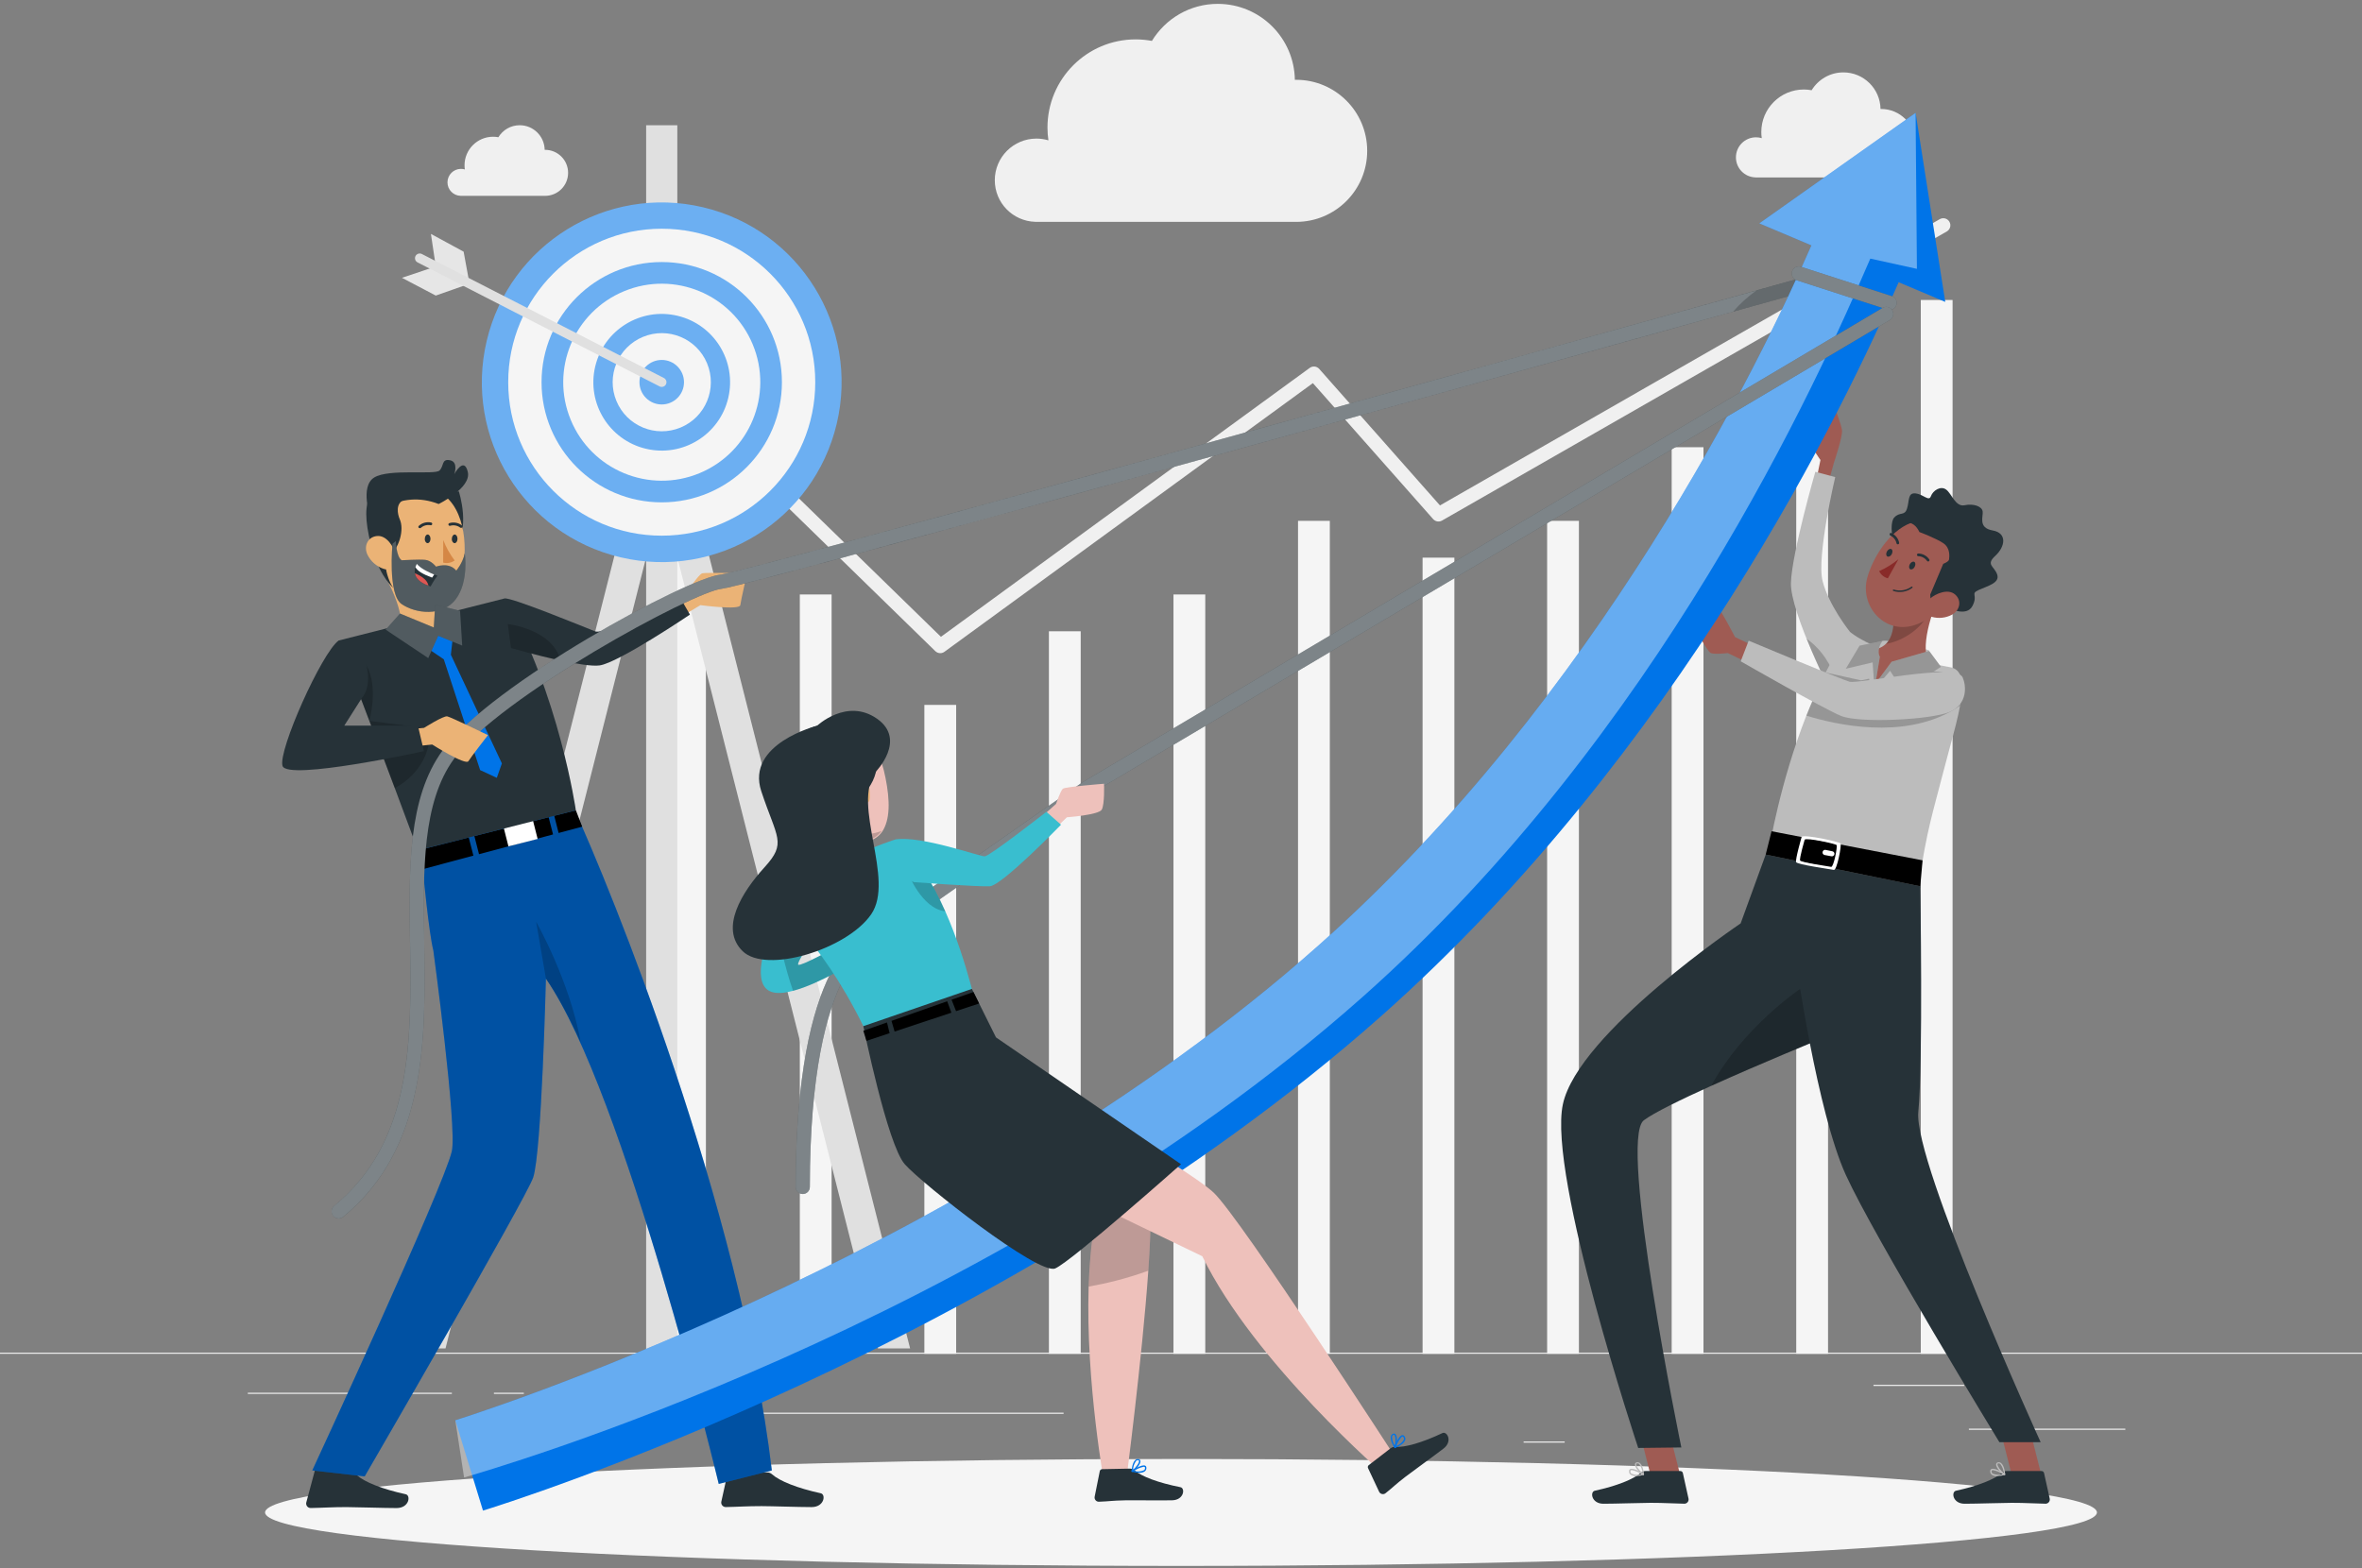 <svg xmlns="http://www.w3.org/2000/svg" width="500" height="332" viewBox="0 0 500 332" fill="none"><rect x="0" y="0" width="500" height="332" fill="#808080" stroke="none"/><path d="M500 286.398H0V286.648H500V286.398Z" fill="#EBEBEB"></path><path d="M449.901 302.494H416.779V302.744H449.901V302.494Z" fill="#EBEBEB"></path><path d="M331.22 305.208H322.527V305.458H331.22V305.208Z" fill="#EBEBEB"></path><path d="M415.778 293.208H396.586V293.458H415.778V293.208Z" fill="#EBEBEB"></path><path d="M95.652 294.888H52.459V295.138H95.652V294.888Z" fill="#EBEBEB"></path><path d="M110.889 294.888H104.556V295.138H110.889V294.888Z" fill="#EBEBEB"></path><path d="M225.147 299.111H131.471V299.361H225.147V299.111Z" fill="#EBEBEB"></path><path d="M149.432 102.487H142.702V286.648H149.432V102.487Z" fill="#F5F5F5"></path><path d="M176.039 125.869H169.309V286.648H176.039V125.869Z" fill="#F5F5F5"></path><path d="M202.405 149.251H195.675V286.648H202.405V149.251Z" fill="#F5F5F5"></path><path d="M228.771 133.663H222.041V286.648H228.771V133.663Z" fill="#F5F5F5"></path><path d="M255.137 125.869H248.407V286.648H255.137V125.869Z" fill="#F5F5F5"></path><path d="M281.503 110.281H274.773V286.648H281.503V110.281Z" fill="#F5F5F5"></path><path d="M307.869 118.075H301.139V286.648H307.869V118.075Z" fill="#F5F5F5"></path><path d="M334.235 110.281H327.505V286.648H334.235V110.281Z" fill="#F5F5F5"></path><path d="M360.601 94.693H353.871V286.648H360.601V94.693Z" fill="#F5F5F5"></path><path d="M386.967 79.105H380.237V286.648H386.967V79.105Z" fill="#F5F5F5"></path><path d="M413.333 63.518H406.603V286.649H413.333V63.518Z" fill="#F5F5F5"></path><path d="M199.04 138.296C198.66 138.296 198.282 138.151 197.992 137.87L141.654 82.935C141.061 82.357 141.049 81.407 141.628 80.814C142.206 80.221 143.155 80.208 143.749 80.788L199.18 134.837L277.254 77.893C277.878 77.436 278.748 77.53 279.261 78.111L304.818 107.014L410.618 46.403C411.335 45.991 412.253 46.24 412.665 46.959C413.077 47.678 412.828 48.594 412.109 49.006L305.249 110.224C304.632 110.576 303.851 110.449 303.38 109.916L277.918 81.121L199.923 138.007C199.659 138.201 199.349 138.296 199.04 138.296Z" fill="#F0F0F0"></path><path d="M192.653 285.505L143.482 91.589L145.938 81.901H143.377V26.517H136.78V81.901H134.219L136.676 91.589L87.505 285.505H94.311L136.78 118.018V286.523H143.377V118.018L185.846 285.505H192.653Z" fill="#E0E0E0"></path><path d="M177.13 89.69C181.962 69.226 169.29 48.719 148.826 43.887C128.362 39.055 107.855 51.727 103.023 72.191C98.191 92.655 110.863 113.162 131.327 117.994C151.791 122.826 172.298 110.154 177.13 89.69Z" fill="#6CAFF2"></path><path d="M140.079 113.423C158.027 113.423 172.577 98.873 172.577 80.925C172.577 62.977 158.027 48.427 140.079 48.427C122.131 48.427 107.581 62.977 107.581 80.925C107.581 98.873 122.131 113.423 140.079 113.423Z" fill="#F5F5F5"></path><path d="M140.079 106.366C154.13 106.366 165.52 94.976 165.52 80.925C165.52 66.874 154.13 55.484 140.079 55.484C126.029 55.484 114.638 66.874 114.638 80.925C114.638 94.976 126.029 106.366 140.079 106.366Z" fill="#6CAFF2"></path><path d="M148.065 100.192C158.706 95.785 163.758 83.586 159.351 72.946C154.944 62.306 142.745 57.253 132.104 61.66C121.464 66.068 116.411 78.266 120.819 88.907C125.226 99.547 137.425 104.6 148.065 100.192Z" fill="#F5F5F5"></path><path d="M154.159 84.266C155.995 76.488 151.179 68.695 143.402 66.858C135.624 65.022 127.831 69.838 125.994 77.615C124.158 85.393 128.974 93.186 136.751 95.023C144.529 96.859 152.322 92.043 154.159 84.266Z" fill="#6CAFF2"></path><path d="M144.061 90.526C149.363 88.33 151.88 82.252 149.684 76.95C147.488 71.648 141.41 69.131 136.109 71.327C130.807 73.523 128.29 79.601 130.486 84.903C132.682 90.204 138.76 92.722 144.061 90.526Z" fill="#F5F5F5"></path><path d="M144.793 80.925C144.793 83.529 142.683 85.639 140.079 85.639C137.475 85.639 135.365 83.528 135.365 80.925C135.365 78.322 137.476 76.211 140.079 76.211C142.682 76.211 144.793 78.322 144.793 80.925Z" fill="#6CAFF2"></path><path d="M91.22 49.527L92.247 56.413L85.088 58.824L92.247 62.582L99.387 60.072L98.143 53.286L91.22 49.527Z" fill="#E6E6E6"></path><path d="M140.079 80.925L88.846 54.67" stroke="#E0E0E0" stroke-width="2" stroke-miterlimit="10" stroke-linecap="round" stroke-linejoin="round"></path><path d="M210.583 38.161C210.583 33.292 214.531 29.344 219.4 29.344C220.28 29.344 221.129 29.477 221.932 29.717C221.804 28.833 221.734 27.93 221.734 27.01C221.734 16.698 230.094 8.339 240.405 8.339C241.58 8.339 242.729 8.453 243.844 8.661C246.714 3.964 251.872 0.819 257.779 0.819C266.719 0.819 273.971 8.002 274.104 16.911C274.195 16.909 274.284 16.897 274.376 16.897C282.683 16.897 289.416 23.631 289.416 31.938C289.416 40.245 282.682 46.979 274.376 46.979H219.141L219.152 46.967C214.398 46.832 210.583 42.946 210.583 38.161Z" fill="#F0F0F0"></path><path d="M367.47 33.32C367.47 30.974 369.372 29.072 371.718 29.072C372.142 29.072 372.551 29.136 372.938 29.252C372.876 28.826 372.843 28.391 372.843 27.948C372.843 22.979 376.871 18.951 381.84 18.951C382.406 18.951 382.96 19.006 383.497 19.106C384.88 16.843 387.366 15.327 390.212 15.327C394.52 15.327 398.014 18.788 398.078 23.081C398.122 23.08 398.165 23.074 398.209 23.074C402.212 23.074 405.456 26.319 405.456 30.321C405.456 34.324 402.211 37.568 398.209 37.568H371.593L371.598 37.562C369.309 37.498 367.47 35.626 367.47 33.32Z" fill="#F0F0F0"></path><path d="M94.723 38.612C94.723 37.035 96.002 35.756 97.579 35.756C97.864 35.756 98.139 35.799 98.399 35.877C98.357 35.591 98.335 35.298 98.335 35C98.335 31.66 101.043 28.952 104.383 28.952C104.764 28.952 105.136 28.989 105.497 29.056C106.426 27.535 108.097 26.516 110.011 26.516C112.907 26.516 115.256 28.843 115.299 31.728C115.329 31.728 115.357 31.724 115.387 31.724C118.078 31.724 120.259 33.905 120.259 36.596C120.259 39.287 118.078 41.468 115.387 41.468H97.495L97.499 41.464C95.959 41.421 94.723 40.162 94.723 38.612Z" fill="#F0F0F0"></path><path d="M250 331.561C357.082 331.561 443.889 326.492 443.889 320.238C443.889 313.985 357.082 308.915 250 308.915C142.918 308.915 56.111 313.985 56.111 320.238C56.111 326.492 142.918 331.561 250 331.561Z" fill="#F5F5F5"></path><path d="M138.385 129.559L145.242 125.644C145.242 125.644 147.879 121.569 148.67 121.384C149.461 121.198 158.164 121.384 158.164 121.384C158.164 121.384 156.845 127.017 156.713 128.129C156.581 129.242 148.273 128.129 148.273 128.129L141.548 132.143L138.385 129.559Z" fill="#EBB376"></path><path d="M74.492 311.96L67.308 310.527C67.044 310.528 66.815 310.712 66.758 310.97L64.829 318.15C64.72 318.665 65.049 319.17 65.564 319.279C65.633 319.294 65.703 319.301 65.774 319.3C68.311 319.259 70.158 319.103 73.344 319.103C75.306 319.103 81.226 319.308 83.935 319.308C86.644 319.308 86.997 316.631 85.889 316.385C80.914 315.301 77.17 313.799 75.577 312.37C75.28 312.1 74.892 311.953 74.492 311.96Z" fill="#263238"></path><path d="M162.357 311.755H154.516C154.252 311.756 154.023 311.94 153.966 312.198L152.693 317.945C152.584 318.459 152.913 318.965 153.428 319.074C153.497 319.089 153.567 319.096 153.638 319.095C156.175 319.054 158.022 318.898 161.208 318.898C163.17 318.898 169.09 319.103 171.799 319.103C174.508 319.103 174.861 316.426 173.753 316.18C168.777 315.096 165.034 313.594 163.441 312.165C163.146 311.895 162.758 311.748 162.357 311.755Z" fill="#263238"></path><path d="M88.325 179.669L121.531 171.249C129.06 187.689 156.694 255.191 163.388 311.348L152.147 314.198C152.147 314.198 132.254 231.377 115.564 207.215C115.564 207.215 114.669 243.981 112.861 249.328C111.373 253.73 77.199 312.603 77.199 312.603L66.102 311.344C66.102 311.344 93.948 251.247 95.644 243.763C96.801 238.659 91.726 201.203 91.726 201.203C90.826 197.856 89.496 184.029 89.496 184.029C89.496 184.029 88.492 180.358 88.325 179.669Z" fill="#0074E8"></path><path opacity="0.2" d="M115.566 207.218C118.027 210.778 120.49 215.38 122.917 220.642C120.624 207.701 113.493 195.168 113.493 195.168L115.566 207.218Z" fill="black"></path><path opacity="0.3" d="M88.325 179.669L121.531 171.249C129.06 187.689 156.694 255.191 163.388 311.348L152.147 314.198C152.147 314.198 132.254 231.377 115.564 207.215C115.564 207.215 114.669 243.981 112.861 249.328C111.373 253.73 77.199 312.603 77.199 312.603L66.102 311.344C66.102 311.344 93.948 251.247 95.644 243.763C96.801 238.659 91.726 201.203 91.726 201.203C90.826 197.856 89.496 184.029 89.496 184.029C89.496 184.029 88.492 180.358 88.325 179.669Z" fill="black"></path><path d="M146.05 130.13C146.05 130.13 130.91 140.35 126.92 140.89C125.33 141.11 122.05 140.57 118.66 139.85C113.52 138.75 108.16 137.21 108.16 137.21L107.49 132.14L106.78 126.72C107.98 126.32 123.64 132.76 125.98 133.68C128.32 134.6 143.45 125.64 143.45 125.64L146.05 130.13Z" fill="#263238"></path><path d="M99.23 177.33L100.21 181.17L89.49 184.03L88.49 180.05L99.23 177.33Z" fill="black"></path><path d="M116.14 173.04L117.07 176.68L101.4 180.86L100.42 177.03L116.14 173.04Z" fill="black"></path><path d="M123.24 175.04L118.25 176.37L117.33 172.74L121.91 171.58L123.24 175.04Z" fill="black"></path><path d="M107.629 179.205L113.812 177.637L112.682 173.182L106.5 174.75L107.629 179.205Z" fill="white"></path><path d="M121.9 171.57L88.48 180.05C86.85 175.64 85.19 171.2 83.57 166.87C82.38 163.7 81.21 160.59 80.07 157.58C79.78 156.81 79.49 156.05 79.2 155.3C78.86 154.4 78.52 153.51 78.19 152.64C77.45 150.69 76.74 148.81 76.05 147.01C75.41 145.33 74.79 143.72 74.21 142.2C73.91 141.42 73.62 140.66 73.34 139.92C72.75 138.38 72.2 136.94 71.69 135.62L106.78 126.72C118.36 146.91 121.9 171.57 121.9 171.57Z" fill="#263238"></path><path d="M84.436 134.764C88.05 136.487 94.713 133.438 94.713 133.438C94.713 133.438 96.924 130.998 95.605 129.917C92.922 130.265 93.095 129.39 92.124 128.019C91.56 127.219 91.214 126.233 90.985 125.179C90.859 124.627 90.775 124.054 90.708 123.485L80.198 119.712C82.589 123.573 86.296 130.883 84.436 134.764Z" fill="#EBB376"></path><path opacity="0.2" d="M83.402 123.158C85.297 128.211 89.962 128.355 92.123 128.019C91.559 127.219 91.213 126.233 90.984 125.179L83.402 123.158Z" fill="black"></path><path d="M97.122 104.032C97.122 104.032 99.867 112.334 95.901 116.38C91.935 120.427 89.238 104.563 89.238 104.563L97.122 104.032Z" fill="#263238"></path><path d="M83.921 125.386C86.651 128.167 90.371 128.385 93.311 126.873C95.203 125.904 96.769 124.213 97.547 122.033C97.653 121.748 97.74 121.45 97.817 121.145C99.159 115.559 98.317 106.329 92.231 103.852C87.903 102.055 82.925 104.107 81.129 108.443C80.611 109.672 80.4 111.011 80.499 112.346C80.856 118.55 80.775 122.214 83.921 125.386Z" fill="#EBB376"></path><path d="M89.927 114.09C89.892 114.591 90.19 115.004 90.526 115.004C90.862 115.004 91.123 114.59 91.127 114.087C91.131 113.583 90.856 113.172 90.528 113.173C90.2 113.173 89.931 113.578 89.927 114.09Z" fill="#263238"></path><path d="M95.646 114.094C95.611 114.595 95.917 115.009 96.245 115.008C96.573 115.007 96.842 114.594 96.846 114.091C96.85 113.587 96.575 113.176 96.247 113.177C95.919 113.177 95.648 113.614 95.646 114.094Z" fill="#263238"></path><path d="M93.829 114.342C94.43 115.89 95.242 117.347 96.243 118.672C95.538 119.175 94.648 119.34 93.811 119.124L93.829 114.342Z" fill="#D58745"></path><path d="M97.737 111.747C97.636 111.794 97.519 111.783 97.428 111.72C96.828 111.261 96.047 111.113 95.32 111.319C95.168 111.377 94.997 111.301 94.938 111.149C94.88 110.997 94.956 110.826 95.108 110.767C96.02 110.482 97.014 110.658 97.773 111.238C97.908 111.33 97.942 111.514 97.85 111.648C97.849 111.65 97.847 111.652 97.846 111.654C97.815 111.69 97.778 111.722 97.737 111.747Z" fill="#263238"></path><path d="M88.803 111.815C88.743 111.814 88.685 111.794 88.637 111.758C88.528 111.637 88.538 111.45 88.659 111.341C88.661 111.34 88.662 111.338 88.664 111.337C89.372 110.691 90.35 110.431 91.286 110.638C91.443 110.683 91.534 110.846 91.489 111.003C91.441 111.158 91.28 111.248 91.123 111.207C90.38 111.064 89.613 111.282 89.055 111.793C88.979 111.837 88.886 111.845 88.803 111.815Z" fill="#263238"></path><path d="M85.062 104.599L85.658 105.751C83.639 106.517 84.156 108.877 84.621 109.935C85.612 112.195 84.475 115.825 82.776 117.331C82.776 117.331 82.674 116.337 81.845 116.613C81.015 116.889 81.491 122.069 83.248 124.468C83.248 124.468 80.661 122.345 79.004 116.961C77.471 111.982 77.112 107.789 78.057 105.791L85.062 104.599Z" fill="#263238"></path><path d="M77.78 117.439C78.468 118.845 79.686 119.921 81.167 120.431C83.132 121.092 84.221 119.358 83.771 117.445C83.354 115.749 81.839 113.304 79.819 113.492C77.799 113.68 76.957 115.702 77.78 117.439Z" fill="#EBB376"></path><path d="M84.996 127.886C87.941 129.949 93.665 130.616 96.478 126.88C99.29 123.144 98.388 117.166 98.388 117.166C97.927 119.266 96.591 120.822 96.591 120.822C95.014 118.913 92.305 119.985 92.305 119.985C92.305 119.985 91.311 118.67 90.002 118.54C88.694 118.41 85.035 118.629 85.035 118.629C83.849 117.885 83.805 114.541 83.805 114.541L83.085 115.139C83.085 115.137 82.05 125.823 84.996 127.886Z" fill="#263238"></path><path d="M92.858 106.717C92.858 106.717 99.822 103.32 99.027 99.925C98.233 96.53 96.163 100.398 96.163 100.398C96.163 100.398 97.105 97.816 95.264 97.455C93.424 97.094 94.032 98.63 93.041 99.621C92.049 100.612 82.343 99.172 79.21 101.107C76.077 103.042 78.474 109.76 78.474 109.76C78.474 109.76 84.347 103.399 92.858 106.717Z" fill="#263238"></path><path opacity="0.2" d="M84.996 127.886C87.941 129.949 93.665 130.616 96.478 126.88C99.29 123.144 98.388 117.166 98.388 117.166C97.927 119.266 96.591 120.822 96.591 120.822C95.014 118.913 92.305 119.985 92.305 119.985C92.305 119.985 91.311 118.67 90.002 118.54C88.694 118.41 85.035 118.629 85.035 118.629C83.849 117.885 83.805 114.541 83.805 114.541L83.085 115.139C83.085 115.137 82.05 125.823 84.996 127.886Z" fill="white"></path><path d="M92.601 121.902C91.974 122.658 91.15 124.17 91.15 124.17C91 124.12 90.849 124.07 90.702 124.012C88.68 123.283 87.982 122.277 87.822 121.383C87.736 120.893 87.818 120.433 87.931 120.075C88.058 119.659 88.243 119.392 88.243 119.392C89.084 120.419 90.917 121.243 91.915 121.642C92.331 121.815 92.601 121.902 92.601 121.902Z" fill="#263238"></path><path d="M91.915 121.643L91.47 122.301C89.567 121.61 88.32 120.868 87.931 120.076C88.058 119.66 88.243 119.393 88.243 119.393C89.085 120.419 90.918 121.244 91.915 121.643Z" fill="white"></path><path d="M90.702 124.012C88.68 123.283 87.982 122.277 87.822 121.383C88.502 121.658 89.29 122.065 89.907 122.637C90.381 123.073 90.601 123.562 90.702 124.012Z" fill="#DE5753"></path><path d="M96.03 133.454L95.442 138.632L106.242 161.642L105.166 164.693L101.635 163.056L93.944 139.596L88.279 135.757L92.399 133.503L96.03 133.454Z" fill="#0074E8"></path><path d="M84.676 129.908L91.826 132.862L92.123 128.02L97.39 129.323L97.838 136.694L92.765 134.62L90.651 139.341L81.637 133.317L84.676 129.908Z" fill="#263238"></path><path opacity="0.2" d="M84.676 129.908L91.826 132.862L92.123 128.02L97.39 129.323L97.838 136.694L92.765 134.62L90.651 139.341L81.637 133.317L84.676 129.908Z" fill="white"></path><path opacity="0.2" d="M78.19 152.64C77.45 150.69 76.74 148.81 76.05 147.01C75.41 145.33 74.79 143.72 74.21 142.2C73.91 141.42 73.62 140.66 73.34 139.92C74.39 139.43 76.89 139.723 77.597 140.949C80.198 145.462 78.19 152.64 78.19 152.64Z" fill="black"></path><path opacity="0.2" d="M90.72 157.72C90.72 157.72 89.95 163.44 83.57 166.87C82.38 163.7 81.21 160.59 80.07 157.58C79.78 156.81 79.49 156.05 79.2 155.3C78.86 154.4 78.52 153.51 78.19 152.64L89.77 154.11L90.72 157.72Z" fill="black"></path><path opacity="0.2" d="M118.66 139.85C113.52 138.75 108.16 137.21 108.16 137.21L107.49 132.14C107.49 132.14 116.94 133.15 118.66 139.85Z" fill="black"></path><path d="M71.691 257.994C71.257 257.994 70.827 257.807 70.531 257.446C70.005 256.805 70.098 255.86 70.738 255.335C87.425 241.635 87.106 220.158 86.797 199.388C86.564 183.727 86.344 168.934 93.708 158.869C104.05 144.734 145.641 122.305 152.535 121.665C157.458 121.172 307.834 79.381 386.66 57.352C387.457 57.128 388.285 57.595 388.509 58.393C388.732 59.191 388.266 60.019 387.468 60.242C378.142 62.848 158.993 124.079 152.813 124.653C146.881 125.204 105.712 147.546 96.13 160.642C89.359 169.895 89.572 184.2 89.798 199.344C90.103 219.824 90.448 243.037 72.643 257.654C72.363 257.883 72.026 257.994 71.691 257.994Z" fill="#263238"></path><g opacity="0.4"><path d="M387.47 60.24C385.9 60.68 378.37 62.78 366.91 65.98C310.36 81.76 157.95 124.18 152.81 124.65C146.88 125.2 105.71 147.54 96.13 160.64C89.36 169.89 89.57 184.2 89.8 199.34C90.1 219.82 90.45 243.04 72.64 257.65C72.36 257.88 72.03 257.99 71.69 257.99C71.26 257.99 70.83 257.81 70.53 257.45C70 256.81 70.1 255.86 70.74 255.33C87.43 241.63 87.11 220.16 86.8 199.39C86.56 183.73 86.34 168.93 93.71 158.87C104.05 144.73 145.64 122.3 152.53 121.66C157.17 121.2 290.39 84.22 371.81 61.5C376.99 60.05 381.95 58.67 386.66 57.35C387.46 57.13 388.28 57.59 388.51 58.39C388.73 59.19 388.26 60.02 387.47 60.24Z" fill="white"></path></g><path opacity="0.2" d="M387.47 60.24C385.9 60.68 378.37 62.78 366.91 65.98C368.24 64.36 369.96 62.85 371.81 61.5C376.99 60.05 381.95 58.67 386.66 57.35C387.46 57.13 388.28 57.59 388.51 58.39C388.73 59.19 388.26 60.02 387.47 60.24Z" fill="black"></path><path d="M81.908 154.796L89.774 154.111C89.774 154.111 93.875 151.515 94.671 151.677C95.467 151.84 103.293 155.652 103.293 155.652C103.293 155.652 99.737 160.215 99.152 161.171C98.566 162.126 91.488 157.638 91.488 157.638L83.7 158.468L81.908 154.796Z" fill="#EBB376"></path><path d="M71.695 135.616C68.122 138.172 58.819 158.957 59.806 162.171C60.793 165.386 89.737 159.051 89.737 159.051L88.46 153.635H72.886L76.59 147.804C76.59 147.804 78.871 145.582 77.467 140.421C76.456 136.704 71.695 135.616 71.695 135.616Z" fill="#263238"></path><path d="M373.209 137.705L367.281 134.9C367.281 134.9 364.317 129.155 363.405 128.242C362.493 127.33 358.275 130.89 358.275 131.504C358.275 132.118 361.353 137.932 362.151 138.274C362.949 138.616 365.742 138.274 365.742 138.274L371.385 141.007L373.209 137.705Z" fill="#9F5B53"></path><path d="M387.055 102.143L388.242 97.89C388.242 97.89 390.121 92.351 389.923 91.066C389.725 89.78 388.496 86.619 388.496 86.619C388.496 86.619 383.296 92.945 383.296 93.737C383.296 94.529 385.364 97.396 385.364 97.396L384.384 102.143H387.055Z" fill="#9F5B53"></path><path d="M391.619 133.795C391.619 133.795 387.143 128.225 385.819 123.046C384.494 117.867 388.49 101.013 388.49 101.013L384.277 99.891C384.277 99.891 379.319 117.101 379.112 123.383C378.905 129.665 388.277 148.088 388.277 148.088L391.619 133.795Z" fill="#BCBCBC"></path><path opacity="0.2" d="M388.911 145.364L388.274 148.086C388.274 148.086 385.052 141.742 382.421 135.224C384.587 136.762 386.908 139.238 388.329 143.134C388.593 143.871 388.784 144.617 388.911 145.364Z" fill="black"></path><path d="M415.344 145.973C415.308 146.993 415.153 148.149 414.916 149.432C414.461 151.926 413.678 154.875 412.786 158.125C412.313 159.836 411.83 161.666 411.33 163.596C409.1 172.27 407.889 175.72 406.242 186.789L374.593 179.28C374.593 179.28 376.805 165.69 382.376 151.527C383.304 149.142 384.342 146.748 385.471 144.391C387.264 140.659 389.312 137.045 391.624 133.796C391.624 133.796 396.74 138.475 412.823 141.278C414.771 141.613 415.444 143.307 415.344 145.973Z" fill="#BCBCBC"></path><path opacity="0.2" d="M411.359 142.39C411.323 143.409 415.153 148.149 414.916 149.433C414.488 149.724 413.978 150.043 413.396 150.389C402.691 156.624 388.637 153.457 382.375 151.527C383.303 149.142 385.335 144.748 386.463 142.391L393.974 144.057C393.974 144.057 406.271 141.261 411.359 142.39Z" fill="black"></path><path d="M398.488 135.71C399.636 135.273 409.08 137.623 408.379 137.825C407.678 138.027 404.164 148.824 399.234 148.014C394.305 147.203 394.388 137.27 398.488 135.71Z" fill="#BCBCBC"></path><path d="M355.754 312.664L349.81 313.948L346.343 300.285L352.294 298.999L355.754 312.664Z" fill="#9F5B53"></path><path d="M348.328 311.471H355.716C355.965 311.472 356.18 311.646 356.234 311.889L357.433 317.304C357.536 317.789 357.226 318.265 356.741 318.368C356.676 318.382 356.61 318.388 356.543 318.387C354.153 318.348 352.412 318.201 349.41 318.201C347.561 318.201 341.983 318.394 339.43 318.394C336.877 318.394 336.544 315.872 337.589 315.64C342.277 314.619 345.805 313.203 347.305 311.857C347.585 311.602 347.951 311.464 348.328 311.471Z" fill="#263238"></path><path d="M346.317 312.538C345.904 312.571 345.491 312.462 345.149 312.228C344.921 312.04 344.807 311.747 344.847 311.454C344.843 311.283 344.94 311.125 345.094 311.052C345.767 310.704 347.732 311.911 347.949 312.05C348 312.076 348.028 312.133 348.019 312.189C348.011 312.249 347.968 312.298 347.911 312.313C347.389 312.447 346.855 312.522 346.317 312.538ZM345.412 311.277C345.348 311.272 345.283 311.285 345.226 311.316C345.187 311.316 345.141 311.37 345.133 311.486C345.108 311.68 345.181 311.874 345.327 312.004C346.009 312.313 346.783 312.352 347.493 312.112C346.859 311.704 346.152 311.42 345.412 311.277Z" fill="#BCBCBC"></path><path d="M347.872 312.322H347.802C347.175 311.982 345.961 310.643 346.085 310.001C346.129 309.78 346.324 309.621 346.549 309.622C346.77 309.593 346.993 309.661 347.16 309.808C347.864 310.38 348.011 312.129 348.019 312.214C348.02 312.267 347.993 312.317 347.949 312.346C347.922 312.345 347.895 312.337 347.872 312.322ZM346.65 309.854H346.58C346.394 309.854 346.379 309.962 346.371 310.001C346.294 310.396 347.067 311.409 347.694 311.881C347.653 311.188 347.402 310.524 346.975 309.978C346.885 309.898 346.769 309.854 346.65 309.854Z" fill="#BCBCBC"></path><path d="M406.497 187.653C406.497 187.653 401.373 212.111 389.366 218.683C387.982 219.448 386.499 219.967 384.924 220.185C384.924 220.185 372.754 225.155 362.232 229.915C355.833 232.81 350.044 235.631 347.969 237.206C342.489 241.384 355.915 306.475 355.915 306.475L346.785 306.584C346.785 306.584 327.597 248.939 330.838 233.811C334.079 218.683 368.467 195.517 368.467 195.517L373.774 180.944L406.497 187.653Z" fill="#263238"></path><path opacity="0.2" d="M389.366 218.683C387.982 219.448 386.499 219.967 384.924 220.185C384.924 220.185 372.754 225.155 362.232 229.915C369.004 217.472 381.074 209.38 381.074 209.38L389.366 218.683Z" fill="black"></path><path d="M432.214 312.664L426.27 313.948L422.803 300.285L428.754 298.999L432.214 312.664Z" fill="#9F5B53"></path><path d="M424.788 311.471H432.176C432.425 311.472 432.64 311.646 432.694 311.889L433.893 317.304C433.996 317.789 433.686 318.265 433.201 318.368C433.136 318.382 433.07 318.388 433.004 318.387C430.613 318.348 428.873 318.201 425.871 318.201C424.022 318.201 418.444 318.394 415.891 318.394C413.338 318.394 413.005 315.872 414.05 315.64C418.738 314.619 422.266 313.203 423.766 311.857C424.045 311.602 424.411 311.464 424.788 311.471Z" fill="#263238"></path><path d="M422.777 312.538C422.364 312.571 421.951 312.462 421.609 312.228C421.381 312.04 421.267 311.747 421.307 311.454C421.303 311.283 421.4 311.125 421.554 311.052C422.227 310.704 424.192 311.911 424.409 312.05C424.46 312.076 424.488 312.133 424.479 312.189C424.472 312.249 424.429 312.298 424.371 312.313C423.849 312.447 423.315 312.522 422.777 312.538ZM421.872 311.277C421.808 311.272 421.743 311.285 421.686 311.316C421.647 311.316 421.601 311.37 421.593 311.486C421.568 311.68 421.641 311.874 421.786 312.004C422.468 312.313 423.242 312.352 423.952 312.112C423.319 311.704 422.612 311.42 421.872 311.277Z" fill="#BCBCBC"></path><path d="M424.332 312.322H424.262C423.635 311.982 422.421 310.643 422.545 310.001C422.589 309.78 422.784 309.621 423.009 309.622C423.23 309.593 423.453 309.661 423.62 309.808C424.324 310.38 424.471 312.129 424.479 312.214C424.48 312.267 424.453 312.317 424.409 312.346C424.382 312.345 424.354 312.337 424.332 312.322ZM423.109 309.854H423.039C422.853 309.854 422.838 309.962 422.83 310.001C422.753 310.396 423.526 311.409 424.153 311.881C424.112 311.188 423.861 310.524 423.433 309.978C423.345 309.898 423.229 309.854 423.109 309.854Z" fill="#BCBCBC"></path><path d="M408.549 140.895C407.056 141.859 400.195 141.511 400.195 141.511L396.96 144.993L396.656 139.225C396.656 139.225 394.503 138.327 395.088 137.706C397.04 137.706 398.351 137.177 399.229 136.318C400.621 134.956 400.895 132.774 400.876 130.599C400.872 130.575 400.877 130.544 400.874 130.52L400.883 130.514L406.757 127.506L410.809 125.421C408.934 129.558 406.203 137.286 408.549 140.895Z" fill="#9F5B53"></path><path opacity="0.2" d="M408.72 128.904C406.776 133.806 401.696 135.995 399.228 136.318C400.62 134.956 400.894 132.774 400.875 130.599C400.88 130.568 400.885 130.538 400.881 130.514L406.755 127.506C406.747 128.312 409.016 128.153 408.72 128.904Z" fill="black"></path><path d="M412.447 128.699C412.447 128.699 416.263 130.739 417.533 128.311C418.803 125.883 416.994 125.783 418.855 124.923C420.716 124.063 423.386 123.458 422.776 121.648C422.166 119.838 420.281 119.617 422.38 117.685C424.479 115.752 424.945 112.856 421.802 112.311C418.659 111.766 419.859 109.346 419.698 108.276C419.537 107.206 417.776 106.578 415.866 106.977C413.956 107.376 413.159 104.55 411.982 103.667C410.805 102.784 409.168 103.873 408.742 105.065C408.316 106.257 407.184 104.666 405.496 104.472C403.808 104.278 404.212 106.04 403.686 107.691C403.159 109.342 402.138 108.266 400.938 109.626C399.737 110.985 399.629 120.268 412.447 128.699Z" fill="#263238"></path><path d="M414.106 123.001C411.244 127.504 409.614 130.473 406.394 131.929C405.98 132.12 405.535 132.287 405.05 132.427C398.788 134.268 393.633 128.239 395.284 122.272C395.563 121.275 395.969 120.209 396.481 119.134C398.715 114.44 403.033 109.637 408.178 110.271C412.701 110.793 415.94 114.874 415.419 119.396C415.269 120.684 414.819 121.917 414.106 123.001Z" fill="#9F5B53"></path><path d="M405.299 120.025C405.092 120.466 404.644 120.675 404.36 120.516C404.076 120.357 404.05 119.884 404.285 119.455C404.52 119.027 404.947 118.808 405.224 118.964C405.501 119.12 405.537 119.589 405.299 120.025Z" fill="#263238"></path><path d="M400.454 117.327C400.247 117.768 399.792 117.974 399.515 117.818C399.238 117.662 399.205 117.186 399.44 116.757C399.675 116.329 400.102 116.11 400.379 116.266C400.656 116.422 400.679 116.92 400.454 117.327Z" fill="#263238"></path><path d="M401.876 118.395C400.636 119.422 399.26 120.272 397.787 120.922C398.146 121.68 398.821 122.24 399.633 122.453L401.876 118.395Z" fill="#892B29"></path><path d="M408.198 118.884C408.091 118.897 407.986 118.852 407.921 118.767C407.504 118.165 406.828 117.794 406.096 117.768C405.938 117.776 405.803 117.655 405.795 117.497C405.787 117.339 405.908 117.204 406.066 117.196C406.992 117.206 407.857 117.664 408.384 118.425C408.481 118.55 408.458 118.73 408.333 118.827C408.331 118.828 408.329 118.83 408.328 118.831C408.287 118.856 408.243 118.874 408.198 118.884Z" fill="#263238"></path><path d="M400.796 125.128C402.166 125.575 403.667 125.326 404.819 124.461C404.882 124.406 404.89 124.311 404.836 124.246C404.786 124.182 404.693 124.171 404.63 124.221C404.627 124.223 404.624 124.226 404.621 124.228C403.539 125.006 402.154 125.229 400.883 124.83C400.806 124.803 400.723 124.843 400.695 124.92C400.693 124.925 400.692 124.93 400.69 124.936C400.663 125.013 400.703 125.096 400.78 125.124C400.786 125.126 400.791 125.127 400.796 125.128Z" fill="#263238"></path><path d="M400.022 113.18C400 113.126 399.995 113.067 400.009 113.01C400.075 112.866 400.245 112.803 400.388 112.869C400.39 112.87 400.392 112.871 400.394 112.872C401.241 113.253 401.85 114.023 402.026 114.935C402.047 115.092 401.937 115.236 401.78 115.256H401.779C401.623 115.272 401.482 115.164 401.457 115.009C401.298 114.293 400.809 113.694 400.139 113.395C400.071 113.345 400.028 113.266 400.022 113.18Z" fill="#263238"></path><path d="M404.12 110.69C405.577 110.87 406.301 112.646 406.301 112.646C406.301 112.646 409.866 113.979 411.399 115.035C412.932 116.091 412.638 117.981 412.582 118.462C412.526 118.943 411.355 119.379 411.355 119.379C411.355 119.379 409.189 124.476 408.602 125.891L408.898 130.595C408.898 130.595 414.657 127.376 418.07 120.272C421.483 113.168 407.252 106.922 407.252 106.922L404.12 110.69Z" fill="#263238"></path><path d="M413.253 130.125C411.921 130.852 410.354 131.022 408.897 130.596C406.972 130.019 407.081 128.036 408.509 126.775C409.789 125.666 412.357 124.58 413.85 125.86C415.343 127.14 414.877 129.211 413.253 130.125Z" fill="#9F5B53"></path><path d="M408.378 137.825L400.425 140.113L396.998 144.756L397.934 139.071C397.934 139.071 397.076 137.759 398.487 135.71L393.646 136.708L390.727 141.595L396.406 140.256L396.804 145.931L400.109 142.032L402.821 146.307L410.875 141.197L408.378 137.825Z" fill="#BCBCBC"></path><path opacity="0.2" d="M408.378 137.825L400.425 140.113L396.998 144.756L397.934 139.071C397.934 139.071 397.076 137.759 398.487 135.71L393.646 136.708L390.727 141.595L396.406 140.256L396.804 145.931L400.109 142.032L402.821 146.307L410.875 141.197L408.378 137.825Z" fill="black"></path><path d="M375.012 176.005L373.77 180.944L406.492 187.653L406.977 182.163L375.012 176.005Z" fill="black"></path><path d="M389.617 178.585C389.357 178.218 382.078 176.653 381.392 177.172C381.392 177.172 379.977 182.045 380.217 182.552C380.458 183.06 387.544 184.054 388.201 184.189C388.858 184.324 389.877 178.952 389.617 178.585ZM387.62 183.544C387.08 183.433 381.256 182.616 381.058 182.199C380.86 181.782 382.023 177.777 382.023 177.777C382.587 177.351 388.569 178.638 388.783 178.939C388.998 179.24 388.16 183.655 387.62 183.544Z" fill="white"></path><path d="M387.895 180.249L386.454 179.954C386.18 179.898 385.909 180.061 385.829 180.329L385.822 180.351C385.731 180.657 385.925 180.975 386.239 181.034L387.687 181.307C387.991 181.364 388.281 181.155 388.321 180.848C388.358 180.567 388.172 180.306 387.895 180.249Z" fill="white"></path><path d="M406.492 187.653C406.492 187.653 407.119 224.67 406.081 235.451C405.043 246.232 431.973 305.359 431.973 305.359H423.238C423.238 305.359 396.792 262.081 390.727 248.757C384.662 235.434 380.19 203.663 380.19 203.663L406.492 187.653Z" fill="#263238"></path><path d="M415.454 143.399C414.102 140.342 393.372 144.874 391.5 144.34C389.629 143.807 370.166 135.656 370.166 135.656L368.482 140.022C368.482 140.022 385.934 150.03 389.746 151.597C393.558 153.164 408.84 152.415 412.708 150.731C416.577 149.047 416.246 145.189 415.454 143.399Z" fill="#BCBCBC"></path><path d="M411.783 63.925L405.503 23.898L372.424 47.295L383.451 51.954C372.828 76.294 338.378 147.603 279.105 200.182C203.377 267.357 97.439 300.397 96.378 300.723L102.241 319.845C106.739 318.466 213.318 285.273 292.376 215.144C355.372 159.262 390.8 85.556 401.916 59.756L411.783 63.925Z" fill="#0074E8"></path><path opacity="0.4" d="M405.783 56.925L405.503 23.898L372.424 47.295L383.451 51.954C372.828 76.294 338.378 147.603 279.105 200.182C203.377 267.357 97.439 300.397 96.378 300.723L98.241 312.845C102.739 311.466 209.318 281.273 288.376 211.144C351.372 155.262 384.8 80.556 395.916 54.756L405.783 56.925Z" fill="white"></path><path d="M400.002 65.622C399.849 65.622 399.693 65.599 399.54 65.549L380.325 59.341C379.536 59.087 379.104 58.241 379.359 57.453C379.613 56.665 380.461 56.23 381.247 56.487L400.462 62.695C401.251 62.949 401.683 63.795 401.428 64.583C401.224 65.218 400.635 65.622 400.002 65.622Z" fill="#263238"></path><g opacity="0.4"><path d="M400.002 65.622C399.849 65.622 399.693 65.599 399.54 65.549L380.325 59.341C379.536 59.087 379.104 58.241 379.359 57.453C379.613 56.665 380.461 56.23 381.247 56.487L400.462 62.695C401.251 62.949 401.683 63.795 401.428 64.583C401.224 65.218 400.635 65.622 400.002 65.622Z" fill="white"></path></g><path d="M169.933 252.82C169.104 252.82 168.433 252.148 168.433 251.32C168.433 203.583 182.299 197.303 184.902 196.548L229.042 165.702C229.073 165.681 229.104 165.66 229.136 165.642L398.518 65.183C399.23 64.76 400.15 64.995 400.573 65.708C400.996 66.42 400.761 67.341 400.048 67.763L230.714 168.193L186.395 199.164C186.209 199.294 185.997 199.38 185.774 199.415C185.661 199.44 171.433 202.923 171.433 251.32C171.433 252.148 170.762 252.82 169.933 252.82Z" fill="#263238"></path><g opacity="0.4"><path d="M169.933 252.82C169.104 252.82 168.433 252.148 168.433 251.32C168.433 203.583 182.299 197.303 184.902 196.548L229.042 165.702C229.073 165.681 229.104 165.66 229.136 165.642L398.518 65.183C399.23 64.76 400.15 64.995 400.573 65.708C400.996 66.42 400.761 67.341 400.048 67.763L230.714 168.193L186.395 199.164C186.209 199.294 185.997 199.38 185.774 199.415C185.661 199.44 171.433 202.923 171.433 251.32C171.433 252.148 170.762 252.82 169.933 252.82Z" fill="white"></path></g><path d="M181.45 203.28C181.45 203.28 173.74 208.25 167.88 209.79C166.13 210.26 164.55 210.41 163.39 210.04C159.03 208.66 161.62 200.22 164.22 194.89C164.64 194.02 165.06 193.24 165.45 192.58L173.07 197.29C173.07 197.29 168.45 203.88 168.98 204.27C169.51 204.67 176.63 200.71 177.02 200.58C177.42 200.45 181.45 203.28 181.45 203.28Z" fill="#39BECF"></path><path opacity="0.2" d="M181.45 203.28C181.45 203.28 173.74 208.25 167.88 209.79C166.09 204.71 164.91 199.01 164.22 194.89C164.64 194.02 165.06 193.24 165.45 192.58L173.07 197.29C173.07 197.29 168.45 203.88 168.98 204.27C169.51 204.67 176.63 200.71 177.02 200.58C177.42 200.45 181.45 203.28 181.45 203.28Z" fill="black"></path><path d="M219.022 174.257L223.541 170.223C223.541 170.223 224.509 167.399 224.993 166.995C225.477 166.592 233.707 165.946 233.707 165.946C233.707 165.946 233.868 170.303 233.223 171.433C232.577 172.563 225.849 173.047 225.849 173.047L222.249 176.517L219.022 174.257Z" fill="#EEC1BB"></path><path d="M243.08 269.05C241.79 287.61 238.34 313.95 238.34 313.95L233.9 314.93C233.9 314.93 229.8 292.88 230.45 272.42C230.6 267.81 230.99 263.28 231.71 259.11C231.71 259.11 216.33 253.2 205.65 247.91C200.55 245.39 196.52 243 195.75 241.46C193.37 236.71 204.19 225.55 204.19 225.55C204.53 225.82 211.06 229.98 218.66 234.91C228.75 241.45 240.72 249.35 242.68 251.32C243.82 252.47 243.72 259.79 243.08 269.05Z" fill="#EEC1BB"></path><path opacity="0.2" d="M243.08 269.05C238.4 270.76 234.01 271.79 230.45 272.42C230.6 267.81 230.99 263.28 231.71 259.11C231.71 259.11 216.33 253.2 205.65 247.91L218.66 234.91C228.75 241.45 240.72 249.35 242.68 251.32C243.82 252.47 243.72 259.79 243.08 269.05Z" fill="black"></path><path d="M208.461 222.473C208.461 222.473 251.132 247 256.934 252.539C262.736 258.077 296.212 309.854 296.212 309.854L293.393 312.544C293.393 312.544 265.586 288.677 254.505 265.989L208.461 243.765V222.473Z" fill="#EEC1BB"></path><path d="M176.042 177.184C176.111 177.229 176.187 177.273 176.26 177.301C177.274 177.828 178.421 178.308 179.664 178.414C183.142 178.72 185.379 177.937 186.668 176.203C186.676 176.202 186.676 176.202 186.676 176.202C188.46 173.621 188.42 169.496 187.439 164.652C186.996 162.429 186.403 160.524 185.574 159.094C185.564 159.08 185.556 159.024 185.547 159.009C185.508 158.952 185.473 158.87 185.434 158.813C184.216 156.823 182.492 155.664 179.964 155.427C179.09 155.347 178.114 155.37 177.03 155.507C167.488 156.742 167.98 172.763 176.042 177.184Z" fill="#EEC1BB"></path><path opacity="0.2" d="M176.261 177.301C177.275 177.828 178.404 178.175 179.646 178.281C183.124 178.588 185.346 177.694 186.631 175.937C185.028 176.534 182.822 176.982 180.517 176.287C179.066 175.852 177.594 176.384 176.261 177.301Z" fill="black"></path><path d="M175.62 185.119C174.788 187.796 178.223 189.221 178.223 189.221C184.222 187.265 185.568 184.286 185.568 184.286C180.969 181.344 182.994 174.353 182.994 174.353L181.97 174.749L174.964 175.486C174.964 175.486 176.55 179.322 176.729 180.18C176.728 180.188 176.735 180.196 176.735 180.204C177.643 184.688 175.62 185.119 175.62 185.119Z" fill="#EBB376"></path><path d="M185.569 159.031C185.569 159.031 187.028 165.64 181.098 169.394C181.098 169.394 179.35 176.715 175.361 177.372C169.923 178.269 164.028 171.176 164.813 163.003C165.83 152.406 181.251 149.4 185.569 159.031Z" fill="#263238"></path><path d="M184.036 167.028C183.888 165.986 182.805 164.353 181.218 164.817C179.576 165.297 179.224 169.561 183.474 169.908C184.085 169.958 184.345 169.202 184.036 167.028Z" fill="#EBB376"></path><path d="M294.352 306.667L289.75 310.214C289.555 310.366 289.49 310.634 289.595 310.858L291.939 315.853C292.153 316.297 292.686 316.484 293.13 316.271C293.19 316.242 293.246 316.207 293.297 316.166C295.157 314.684 295.219 314.451 297.585 312.628C299.042 311.505 303.554 308.27 305.566 306.719C307.578 305.169 306.308 302.979 305.344 303.431C301.03 305.474 297.39 306.501 295.39 306.351C295.018 306.32 294.645 306.432 294.352 306.667Z" fill="#263238"></path><path d="M295.354 306.583C295.299 306.606 295.236 306.594 295.194 306.551C295.152 306.512 295.14 306.451 295.164 306.399C295.25 306.158 296.065 304.013 296.807 303.879C296.974 303.843 297.146 303.908 297.246 304.046C297.456 304.252 297.544 304.552 297.478 304.839C297.35 305.231 297.091 305.567 296.745 305.792C296.312 306.106 295.846 306.371 295.354 306.583ZM295.561 306.171C296.266 305.929 296.852 305.428 297.202 304.77C297.237 304.579 297.177 304.382 297.039 304.244C296.962 304.157 296.893 304.143 296.863 304.166C296.8 304.176 296.741 304.205 296.693 304.248C296.196 304.811 295.812 305.464 295.561 306.171Z" fill="#0074E8"></path><path d="M295.342 306.631C295.29 306.635 295.239 306.612 295.207 306.57C295.161 306.498 294.215 305.031 294.422 304.153C294.465 303.935 294.599 303.747 294.791 303.635C294.968 303.497 295.218 303.505 295.387 303.652C295.874 304.083 295.73 305.875 295.443 306.524L295.388 306.566C295.381 306.592 295.364 306.615 295.342 306.631ZM294.672 304.174C294.667 304.864 294.872 305.54 295.261 306.11C295.468 305.358 295.462 304.089 295.162 303.825C295.132 303.799 295.054 303.723 294.908 303.836L294.853 303.878C294.759 303.952 294.695 304.057 294.672 304.174Z" fill="#0074E8"></path><path d="M239.122 310.957L233.313 311.073C233.065 311.079 232.855 311.256 232.806 311.499L231.721 316.909C231.629 317.393 231.946 317.861 232.431 317.953C232.496 317.965 232.562 317.971 232.628 317.968C235.005 317.882 235.193 317.732 238.179 317.672C240.018 317.635 245.57 317.717 248.109 317.666C250.648 317.615 250.929 315.1 249.886 314.89C245.203 313.967 241.666 312.629 240.146 311.32C239.864 311.073 239.498 310.942 239.122 310.957Z" fill="#263238"></path><path d="M239.635 311.642C239.577 311.628 239.533 311.58 239.525 311.521C239.514 311.465 239.541 311.408 239.591 311.381C239.804 311.238 241.734 309.999 242.411 310.332C242.566 310.402 242.666 310.557 242.665 310.727C242.711 311.017 242.603 311.311 242.38 311.503C242.044 311.742 241.636 311.859 241.224 311.834C240.69 311.829 240.156 311.765 239.635 311.642ZM240.047 311.434C240.758 311.658 241.527 311.604 242.199 311.283C242.341 311.15 242.409 310.956 242.381 310.763C242.371 310.648 242.324 310.595 242.285 310.596C242.228 310.567 242.164 310.555 242.1 310.561C241.366 310.719 240.669 311.015 240.047 311.434Z" fill="#0074E8"></path><path d="M239.597 311.674C239.553 311.646 239.525 311.597 239.525 311.545C239.531 311.46 239.642 309.718 240.331 309.135C240.495 308.985 240.715 308.914 240.935 308.938C241.159 308.933 241.356 309.087 241.404 309.306C241.54 309.942 240.358 311.298 239.742 311.648L239.673 311.649C239.652 311.665 239.625 311.674 239.597 311.674ZM240.52 309.3C240.105 309.852 239.869 310.517 239.842 311.207C240.456 310.725 241.205 309.702 241.121 309.311C241.112 309.273 241.095 309.165 240.91 309.169L240.841 309.17C240.722 309.173 240.608 309.219 240.52 309.3Z" fill="#0074E8"></path><path d="M207.27 215.9L186.1 224.79C177.35 203.04 165.45 192.58 165.45 192.58C173.93 182.41 189.59 177.73 189.59 177.73C191.77 179.41 193.73 181.72 195.5 184.37C197.23 186.99 198.76 189.94 200.1 192.96C204.98 203.97 207.27 215.9 207.27 215.9Z" fill="#39BECF"></path><path d="M185.37 163.417C185.37 163.417 192.024 156.636 185.646 152.173C179.268 147.71 172.956 153.671 172.956 153.671C172.956 153.671 157.827 157.477 161.151 167.525C164.474 177.574 166.591 178.413 161.84 183.628C157.089 188.844 152.253 196.549 157.207 201.396C162.161 206.243 179.268 201.046 184.404 193.607C189.541 186.169 180.189 170.4 185.37 163.417Z" fill="#263238"></path><path d="M205.733 209.381L182.754 217.272C182.754 217.272 187.835 242.32 191.527 246.506C195.219 250.692 219.89 270.096 223.379 268.57C226.868 267.044 250 246.506 250 246.506L210.832 219.648L205.733 209.381Z" fill="#263238"></path><path d="M202.384 214.094L207.269 212.473L206.063 210.045L201.431 211.676L202.384 214.094Z" fill="black"></path><path d="M187.761 216.49L182.754 218.253L183.415 220.386L188.317 218.76L187.761 216.49Z" fill="black"></path><path d="M189.374 218.409L201.396 214.421L200.504 212.002L188.714 216.154L189.374 218.409Z" fill="black"></path><path opacity="0.2" d="M200.1 192.96C195.04 192.37 192.19 184.76 192.19 184.76C193.36 184.55 194.46 184.43 195.5 184.37C197.23 186.99 198.76 189.94 200.1 192.96Z" fill="black"></path><path d="M189.59 177.728C195.088 176.912 207.394 181.369 208.461 181.316C209.527 181.264 221.504 171.889 221.504 171.889L224.601 174.618C224.601 174.618 212.099 187.514 209.527 187.652C206.955 187.79 193.505 186.788 193.505 186.788C193.505 186.788 190.224 185.615 189.59 182.648C188.956 179.681 189.59 177.728 189.59 177.728Z" fill="#39BECF"></path></svg>